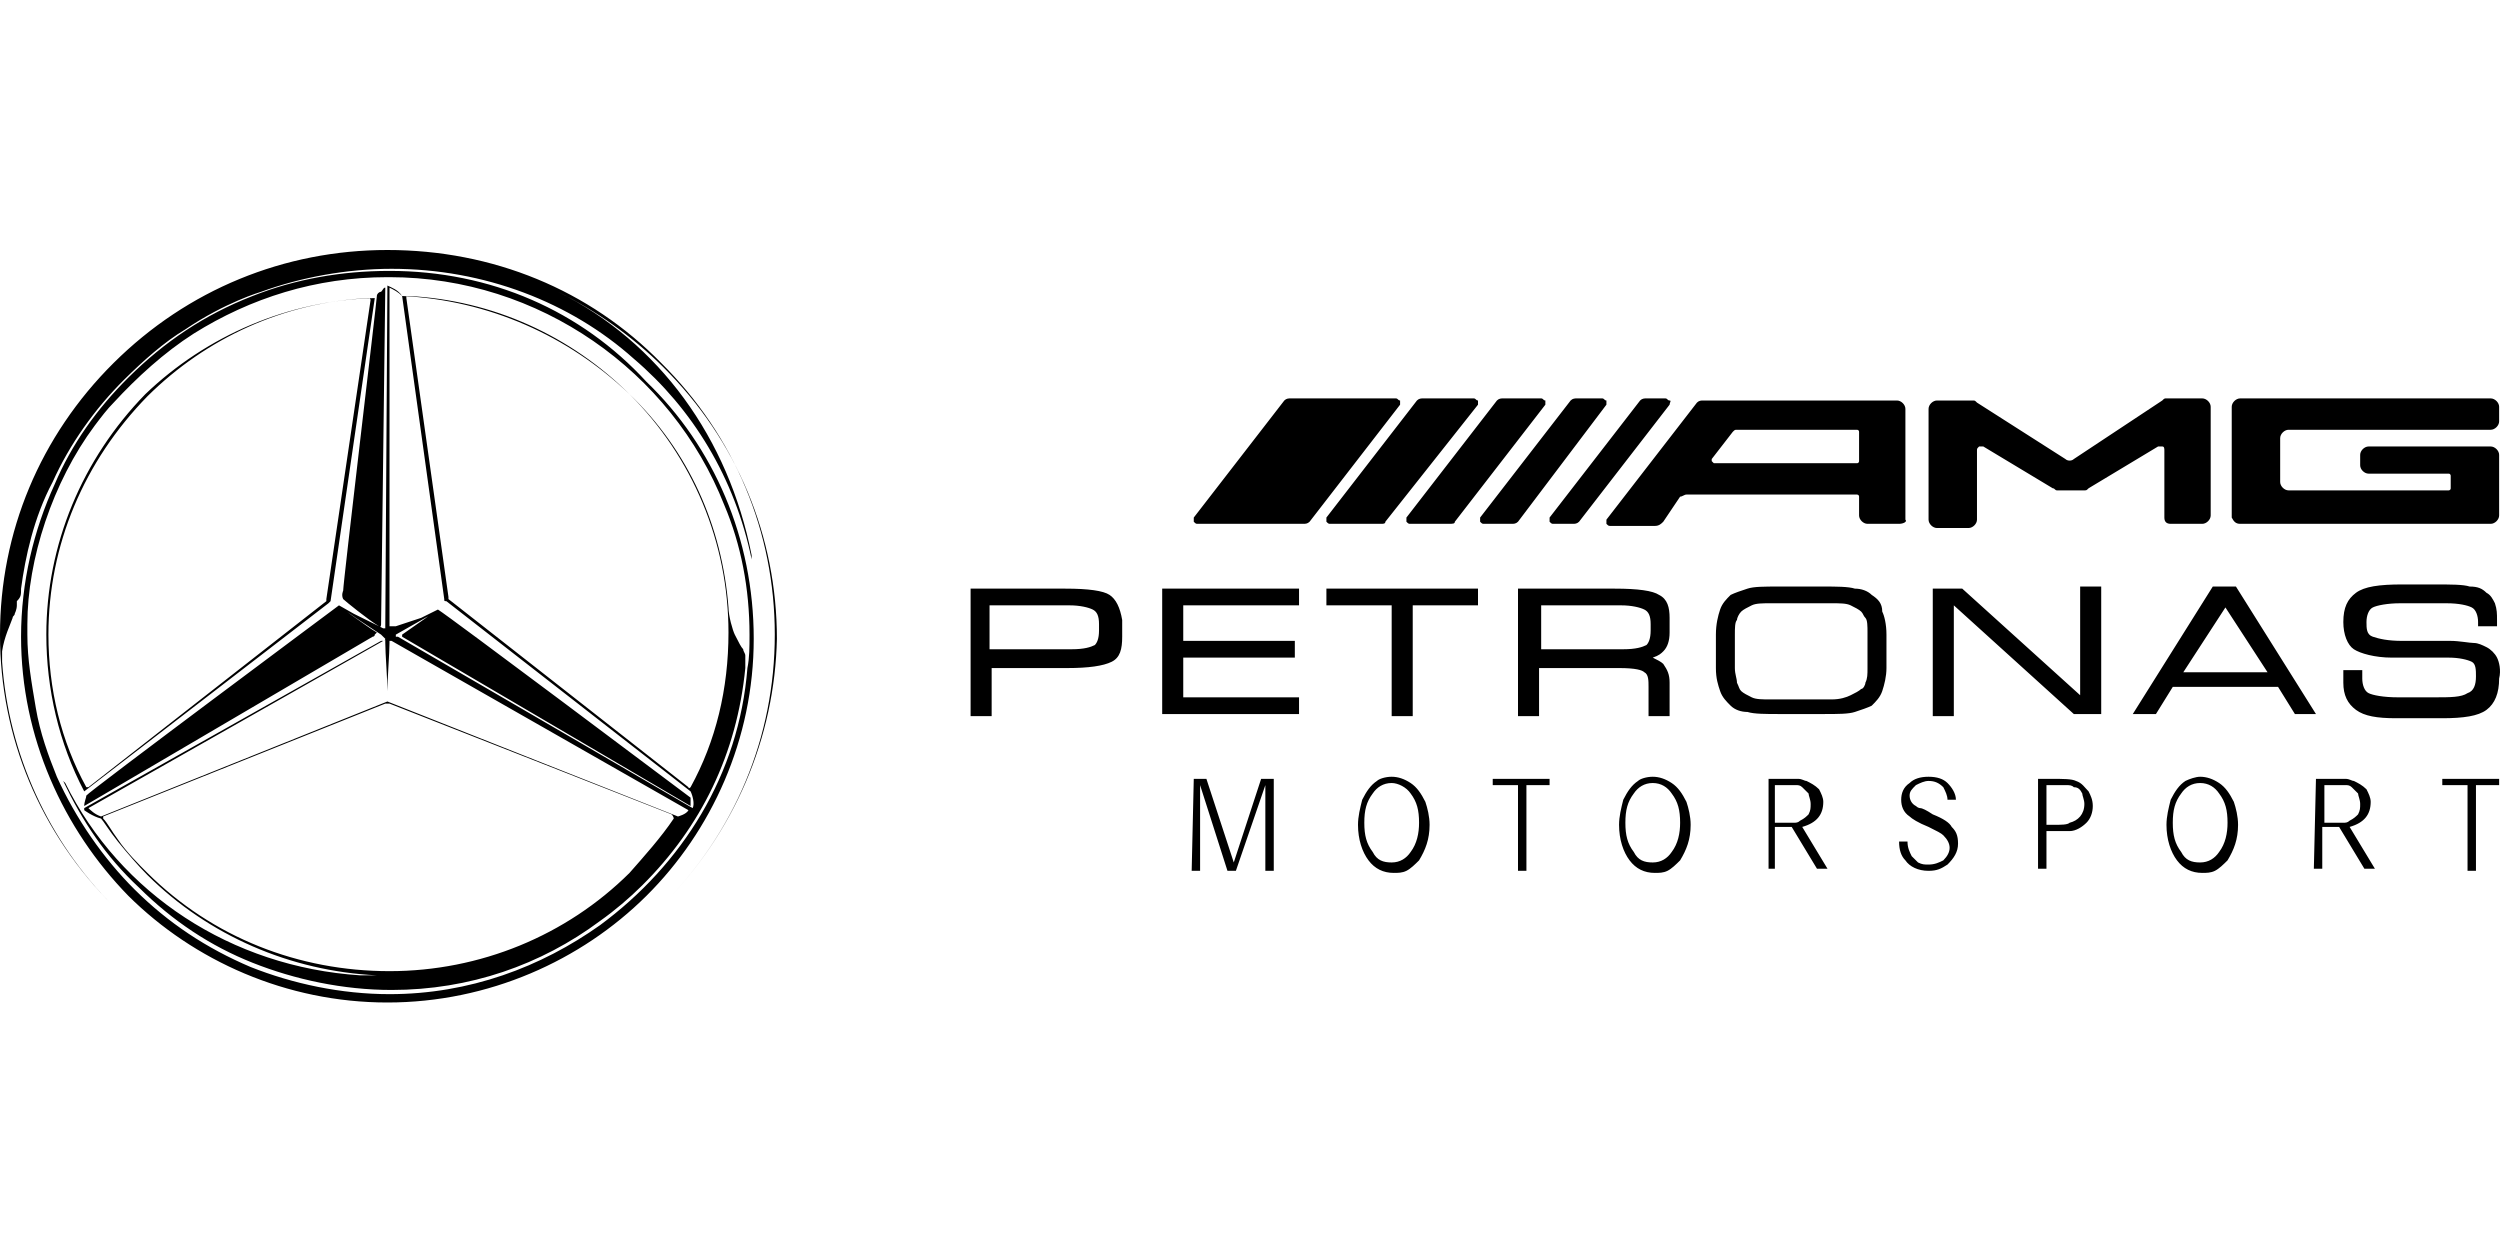 <?xml version="1.0" encoding="UTF-8"?>
<svg width="130px" height="65px" viewBox="0 0 130 65" version="1.1" xmlns="http://www.w3.org/2000/svg" xmlns:xlink="http://www.w3.org/1999/xlink">
    <!-- Generator: Sketch 63.1 (92452) - https://sketch.com -->
    <title>cs-qcard-logo_mercedes-amg</title>
    <desc>Created with Sketch.</desc>
    <g id="cs-qcard-logo_mercedes-amg" stroke="none" stroke-width="1" fill="none" fill-rule="evenodd">
        <path d="M17.079,31.37 L17.079,31.37 C17.189,31.261 17.189,31.261 17.189,31.261 L19.488,15.5 C14.999,15.609 10.729,17.457 7.554,20.5 C4.27,23.87 2.409,28.326 2.409,33 C2.409,35.826 3.065,38.652 4.379,41.152 L17.079,31.37 Z M2.518,33 C2.518,28.326 4.379,23.978 7.664,20.609 C10.729,17.565 14.78,15.717 19.159,15.5 C19.269,15.5 19.269,15.609 19.269,15.609 L16.97,31.152 C16.97,31.152 16.97,31.152 16.97,31.261 L4.598,40.935 C4.598,40.935 4.489,40.935 4.489,40.935 C3.175,38.543 2.518,35.826 2.518,33 Z M20.145,13 C14.78,13 9.744,15.065 5.912,18.87 C2.08,22.674 0,27.674 0,33 C0,38.326 2.08,43.326 5.912,47.13 C9.744,50.935 14.78,53 20.145,53 C25.509,53 30.545,50.935 34.377,47.13 C38.209,43.326 40.289,38.326 40.289,33 C40.289,27.674 38.209,22.674 34.377,18.87 C30.655,15.065 25.619,13 20.145,13 Z M34.377,47.13 C30.545,50.935 25.509,53 20.145,53 C14.78,53 9.744,50.935 5.912,47.13 C2.518,43.761 0.438,39.196 0.109,34.413 C0.109,34.087 0.109,33.87 0.109,33.87 C0.219,33.109 0.547,32.457 0.657,32.13 C0.657,32.022 0.766,32.022 0.766,31.913 L0.766,31.913 C0.766,31.913 0.876,31.696 0.876,31.478 C0.876,31.478 0.876,31.37 0.876,31.261 C1.095,31.043 1.095,30.935 1.095,30.609 C1.314,28.978 1.752,26.913 2.737,25.065 C3.613,23.109 4.927,21.261 6.459,19.739 C7.445,18.761 8.54,17.783 9.634,17.13 C11.715,15.717 13.576,15.174 13.576,15.174 C15.656,14.413 18.064,13.978 20.364,13.978 C25.181,13.978 29.67,15.717 32.954,18.652 C36.019,21.261 38.209,24.848 39.085,29.087 C39.085,29.087 39.085,28.978 39.085,28.87 C37.881,22.783 34.268,17.783 29.013,15.174 C30.983,16.152 32.844,17.457 34.487,19.087 C38.319,22.891 40.399,27.891 40.399,33.217 C40.289,38.326 38.209,43.326 34.377,47.13 Z M17.845,31.152 C17.955,31.261 19.159,32.239 19.707,32.565 L19.707,32.565 C19.816,32.674 19.816,32.457 19.816,32.457 L20.035,14.957 C19.926,14.957 19.926,15.065 19.816,15.174 C19.707,15.174 19.597,15.283 19.597,15.391 C19.597,15.609 17.845,30.283 17.845,30.717 C17.845,30.717 17.736,30.935 17.845,31.152 Z M20.254,14.087 C17.736,14.087 15.327,14.522 13.138,15.391 C10.62,16.37 8.54,17.783 6.678,19.63 C5.036,21.261 3.722,23.109 2.847,25.174 C1.752,27.565 1.095,30.283 1.095,33.109 C1.095,38.326 3.284,43.109 6.678,46.587 C10.072,49.957 14.889,52.13 20.145,52.13 C25.4,52.13 30.217,49.957 33.611,46.587 C37.005,43.217 39.194,38.435 39.194,33.217 C39.194,28 37.114,23.217 33.611,19.848 C30.217,16.152 25.509,14.087 20.254,14.087 Z M38.975,33 L38.975,33 C38.975,33.652 38.975,34.196 38.866,34.739 C38.428,40.283 35.472,44.957 31.202,48.109 C28.137,50.283 24.414,51.696 20.254,51.696 L20.254,51.696 C17.736,51.696 15.218,51.152 13.028,50.283 C10.729,49.304 8.759,48 7.007,46.261 C5.365,44.63 3.941,42.565 2.956,40.391 C2.518,39.304 2.08,38.109 1.861,36.804 C1.642,35.5 1.423,34.304 1.423,33 L1.423,33 C1.423,32.891 1.423,32.674 1.423,32.565 C1.423,32.565 1.423,32.565 1.423,32.457 C1.423,29.087 2.737,25.065 4.927,22.13 C5.255,21.696 5.584,21.261 5.912,20.935 C7.116,19.63 8.54,18.326 10.072,17.348 C13.028,15.5 16.422,14.413 20.145,14.413 L20.254,14.413 C28.027,14.413 34.925,19.304 37.662,26.261 C38.538,28.326 38.975,30.609 38.975,33 Z M20.911,15.391 L20.911,15.391 C20.692,15.065 20.364,14.957 20.145,14.848 L20.145,14.848 L20.145,14.848 L20.145,14.848 C20.145,14.848 20.145,14.848 20.145,14.848 L20.145,14.848 L20.145,14.848 L20.035,32.565 L20.035,32.565 L20.035,32.565 L20.035,32.565 C20.035,32.674 20.035,32.674 20.035,32.674 C20.035,32.674 19.926,32.674 19.926,32.674 L18.393,31.913 C18.393,31.913 17.627,31.478 17.627,31.478 C17.627,31.478 4.489,41.261 4.489,41.37 C4.489,41.478 4.379,41.696 4.379,41.913 L19.378,33.109 C19.378,33.109 19.488,33.109 19.488,33 C19.488,33 19.597,32.891 19.597,32.891 C19.05,32.565 17.736,31.587 17.736,31.587 C17.736,31.587 17.736,31.587 17.845,31.696 C18.064,31.804 18.502,32.13 18.502,32.13 L19.816,33 L19.816,33 L19.816,33 L19.926,33.109 C19.926,33.109 20.035,33.217 20.035,33.217 C20.035,33.217 20.035,33.326 19.926,33.326 L19.816,33.326 L19.816,33.326 L19.816,33.326 L4.379,42.022 L4.379,42.13 C4.379,42.13 4.817,42.457 5.255,42.565 C5.365,42.674 5.693,43.217 6.131,43.761 C6.569,44.304 7.226,45.065 7.664,45.5 C10.839,48.652 15.108,50.5 19.597,50.717 C19.269,50.717 18.94,50.717 18.721,50.717 C12.043,50.283 6.24,46.478 3.394,40.717 C3.394,40.717 3.284,40.609 3.284,40.609 C4.27,42.674 5.474,44.522 7.226,46.152 L7.226,46.152 C8.977,47.891 10.948,49.196 13.138,50.065 C15.327,50.935 17.845,51.478 20.364,51.478 L20.364,51.478 C24.414,51.478 28.137,50.174 31.202,47.891 C31.969,47.348 32.735,46.696 33.392,46.043 L33.392,46.043 C36.457,43 38.319,39.196 38.756,34.739 C38.756,34.739 38.756,34.63 38.756,34.63 C38.756,34.522 38.756,34.413 38.756,34.304 C38.756,34.196 38.756,34.196 38.756,34.087 C38.756,33.978 38.647,33.87 38.647,33.761 C38.538,33.652 38.428,33.435 38.209,33 C38.1,32.783 37.881,32.022 37.881,31.587 C37.552,27.348 35.8,23.435 32.735,20.5 C29.56,17.457 25.4,15.609 20.911,15.391 Z M35.034,42.565 C34.377,43.543 33.501,44.522 32.735,45.391 C29.451,48.652 24.962,50.5 20.254,50.5 C15.546,50.5 11.058,48.761 7.664,45.391 C7.226,44.957 6.569,44.304 6.131,43.652 C5.803,43.217 5.584,42.783 5.365,42.565 C5.365,42.565 5.365,42.457 5.365,42.457 L20.035,36.587 C20.145,36.587 20.145,36.587 20.254,36.587 L34.925,42.348 C35.034,42.457 35.034,42.565 35.034,42.565 Z M35.253,42.457 L35.253,42.457 L20.145,36.478 L5.255,42.457 L5.255,42.457 C4.927,42.348 4.708,42.13 4.598,42.022 L19.926,33.326 C20.035,33.326 20.035,33.217 20.035,33.326 C20.035,33.326 20.035,33.435 20.035,33.435 C20.035,33.978 20.145,35.283 20.145,35.935 C20.145,36.152 20.145,36.37 20.145,36.37 L20.145,36.37 C20.145,36.37 20.145,36.152 20.145,35.935 C20.145,35.283 20.254,33.978 20.254,33.435 C20.254,33.435 20.254,33.326 20.254,33.326 C20.254,33.326 20.364,33.326 20.364,33.326 C20.364,33.326 35.8,42.13 35.8,42.13 C35.691,42.348 35.253,42.457 35.253,42.457 Z M36.019,42.022 L20.692,33.109 C20.692,33.109 20.692,33.109 20.583,33.109 L20.583,33.109 C20.583,33.109 20.583,33.109 20.583,33.109 C20.583,33.109 20.583,33.109 20.583,33.109 L20.583,33.109 C20.583,33.109 20.583,33.109 20.583,33.109 L20.583,33.109 L20.583,33.109 C20.583,33.109 20.583,33 20.583,33 L22.115,32.13 C22.115,32.13 22.115,32.13 22.115,32.13 C22.553,31.913 22.772,31.696 22.772,31.696 C22.772,31.696 20.911,33 20.911,33 C20.911,33 20.911,33 20.911,33.109 C20.911,33.109 20.911,33.109 20.911,33.109 L35.91,41.913 C35.91,41.696 35.91,41.587 35.91,41.478 C35.034,40.826 23.32,32.022 22.772,31.696 C22.772,31.696 21.896,32.13 21.896,32.13 L20.583,32.565 L20.583,32.565 C20.583,32.565 20.583,32.565 20.583,32.565 L20.473,32.565 C20.473,32.565 20.364,32.565 20.364,32.565 C20.364,32.565 20.364,32.565 20.254,32.565 C20.254,32.565 20.254,32.565 20.254,32.565 L20.254,32.565 C20.254,32.565 20.254,32.565 20.254,32.457 L20.254,15.391 L20.254,14.957 C20.473,15.065 20.692,15.174 20.911,15.391 L23.101,31.152 C23.101,31.261 23.101,31.261 23.21,31.261 L35.91,41.152 C36.019,41.37 36.129,41.804 36.019,42.022 Z M35.91,40.935 C35.91,40.935 35.8,41.043 35.8,40.935 L23.32,31.152 C23.32,31.152 23.32,31.152 23.32,31.043 L21.13,15.5 C21.13,15.5 21.13,15.5 21.13,15.5 L21.13,15.5 C21.13,15.391 21.13,15.391 21.239,15.391 C25.619,15.609 29.67,17.457 32.735,20.5 C36.019,23.761 37.881,28.217 37.881,32.891 C37.881,35.826 37.224,38.543 35.91,40.935 Z M62.076,40.5 L62.733,40.5 L64.156,44.848 L65.579,40.5 L66.236,40.5 L66.236,45.283 L65.798,45.283 L65.798,40.826 L64.266,45.283 L63.828,45.283 L62.405,40.826 L62.405,45.283 L61.967,45.283 L62.076,40.5 L62.076,40.5 Z M72.367,40.391 C72.696,40.391 73.024,40.5 73.353,40.717 C73.681,40.935 73.9,41.261 74.119,41.696 C74.229,42.022 74.338,42.457 74.338,42.891 C74.338,43.652 74.119,44.196 73.791,44.739 C73.572,44.957 73.353,45.174 73.134,45.283 C72.915,45.391 72.696,45.391 72.477,45.391 C71.929,45.391 71.491,45.174 71.163,44.739 C70.835,44.304 70.616,43.652 70.616,42.891 C70.616,42.457 70.725,42.022 70.835,41.587 C71.054,41.152 71.273,40.826 71.601,40.609 C71.71,40.5 72.039,40.391 72.367,40.391 Z M72.367,40.717 C71.929,40.717 71.601,40.935 71.382,41.261 C71.054,41.696 70.944,42.13 70.944,42.783 C70.944,43.435 71.054,43.87 71.382,44.304 C71.601,44.739 71.929,44.848 72.367,44.848 C72.805,44.848 73.134,44.63 73.353,44.304 C73.681,43.87 73.791,43.326 73.791,42.783 C73.791,42.13 73.681,41.696 73.353,41.261 C73.134,40.935 72.696,40.717 72.367,40.717 Z M77.622,40.5 L80.578,40.5 L80.578,40.826 L79.374,40.826 L79.374,45.283 L78.936,45.283 L78.936,40.826 L77.622,40.826 L77.622,40.5 L77.622,40.5 Z M85.943,40.391 C86.271,40.391 86.6,40.5 86.928,40.717 C87.257,40.935 87.476,41.261 87.695,41.696 C87.804,42.022 87.914,42.457 87.914,42.891 C87.914,43.652 87.695,44.196 87.366,44.739 C87.147,44.957 86.928,45.174 86.709,45.283 C86.49,45.391 86.271,45.391 86.053,45.391 C85.505,45.391 85.067,45.174 84.739,44.739 C84.41,44.304 84.191,43.652 84.191,42.891 C84.191,42.457 84.301,42.022 84.41,41.587 C84.629,41.152 84.848,40.826 85.177,40.609 C85.286,40.5 85.615,40.391 85.943,40.391 Z M85.943,40.717 C85.505,40.717 85.177,40.935 84.958,41.261 C84.629,41.696 84.52,42.13 84.52,42.783 C84.52,43.435 84.629,43.87 84.958,44.304 C85.177,44.739 85.505,44.848 85.943,44.848 C86.381,44.848 86.709,44.63 86.928,44.304 C87.257,43.87 87.366,43.326 87.366,42.783 C87.366,42.13 87.257,41.696 86.928,41.261 C86.709,40.935 86.381,40.717 85.943,40.717 Z M91.965,40.5 L92.731,40.5 C93.059,40.5 93.388,40.5 93.497,40.5 C93.716,40.5 93.826,40.609 93.935,40.609 C94.154,40.717 94.373,40.826 94.592,41.043 C94.702,41.261 94.811,41.478 94.811,41.696 C94.811,42.348 94.483,42.783 93.716,43 L95.03,45.174 L94.483,45.174 L93.169,43 L92.293,43 L92.293,45.174 L91.965,45.174 L91.965,40.5 L91.965,40.5 L91.965,40.5 Z M92.293,42.783 L92.621,42.783 C92.95,42.783 93.169,42.783 93.278,42.783 C93.388,42.783 93.497,42.783 93.607,42.674 C93.826,42.565 93.935,42.457 94.045,42.348 C94.154,42.13 94.154,42.022 94.154,41.804 C94.154,41.587 94.045,41.37 94.045,41.261 C93.935,41.152 93.826,41.043 93.716,40.935 C93.607,40.826 93.497,40.826 93.388,40.826 C93.278,40.826 93.059,40.826 92.621,40.826 L92.293,40.826 L92.293,42.783 C92.293,42.783 92.293,42.783 92.293,42.783 Z M101.708,41.587 L101.27,41.587 C101.27,41.37 101.161,41.152 101.052,40.935 C100.833,40.717 100.614,40.609 100.285,40.609 C100.066,40.609 99.847,40.717 99.628,40.826 C99.409,41.043 99.3,41.152 99.3,41.37 C99.3,41.587 99.409,41.804 99.628,41.913 C99.738,42.022 99.847,42.022 99.847,42.022 C99.957,42.022 100.176,42.13 100.504,42.348 C101.052,42.565 101.38,42.783 101.489,43 C101.708,43.217 101.818,43.435 101.818,43.87 C101.818,44.304 101.599,44.63 101.27,44.957 C100.942,45.174 100.723,45.283 100.285,45.283 C99.738,45.283 99.3,45.065 99.081,44.739 C98.862,44.522 98.752,44.196 98.752,43.761 L99.19,43.761 C99.19,44.087 99.3,44.304 99.409,44.522 C99.519,44.63 99.628,44.739 99.738,44.848 C99.957,44.957 100.066,44.957 100.285,44.957 C100.614,44.957 100.833,44.848 101.052,44.739 C101.27,44.522 101.38,44.304 101.38,44.087 C101.38,43.87 101.27,43.652 101.052,43.435 C100.942,43.326 100.723,43.217 100.285,43 C99.738,42.783 99.409,42.565 99.3,42.457 C98.971,42.239 98.862,41.913 98.862,41.587 C98.862,41.261 98.971,40.935 99.3,40.717 C99.519,40.5 99.847,40.391 100.285,40.391 C100.723,40.391 101.052,40.5 101.27,40.717 C101.489,40.935 101.708,41.261 101.708,41.587 Z M105.978,40.5 L106.635,40.5 C107.292,40.5 107.73,40.5 107.949,40.609 C108.277,40.717 108.387,40.935 108.606,41.152 C108.715,41.37 108.825,41.587 108.825,41.913 C108.825,42.239 108.715,42.565 108.496,42.783 C108.277,43 107.949,43.217 107.62,43.217 C107.401,43.217 107.182,43.217 106.745,43.217 L106.416,43.217 L106.416,45.174 L105.978,45.174 L105.978,40.5 Z M106.416,42.891 L106.745,42.891 C107.182,42.891 107.511,42.891 107.62,42.783 C108.058,42.674 108.387,42.348 108.387,41.804 C108.387,41.587 108.277,41.37 108.277,41.261 C108.168,41.043 108.058,40.935 107.839,40.935 C107.73,40.826 107.62,40.826 107.401,40.826 C107.292,40.826 106.964,40.826 106.635,40.826 L106.416,40.826 L106.416,42.891 C106.416,42.891 106.416,42.891 106.416,42.891 Z M114.408,40.391 C114.737,40.391 115.065,40.5 115.394,40.717 C115.722,40.935 115.941,41.261 116.16,41.696 C116.269,42.022 116.379,42.457 116.379,42.891 C116.379,43.652 116.16,44.196 115.832,44.739 C115.613,44.957 115.394,45.174 115.175,45.283 C114.956,45.391 114.737,45.391 114.518,45.391 C113.97,45.391 113.532,45.174 113.204,44.739 C112.876,44.304 112.657,43.652 112.657,42.891 C112.657,42.457 112.766,42.022 112.876,41.587 C113.094,41.152 113.313,40.826 113.642,40.609 C113.861,40.5 114.189,40.391 114.408,40.391 Z M114.408,40.717 C113.97,40.717 113.642,40.935 113.423,41.261 C113.094,41.696 112.985,42.13 112.985,42.783 C112.985,43.435 113.094,43.87 113.423,44.304 C113.642,44.739 113.97,44.848 114.408,44.848 C114.846,44.848 115.175,44.63 115.394,44.304 C115.722,43.87 115.832,43.326 115.832,42.783 C115.832,42.13 115.722,41.696 115.394,41.261 C115.175,40.935 114.846,40.717 114.408,40.717 Z M120.43,40.5 L121.196,40.5 C121.525,40.5 121.853,40.5 121.962,40.5 C122.181,40.5 122.291,40.609 122.4,40.609 C122.619,40.717 122.838,40.826 123.057,41.043 C123.167,41.261 123.276,41.478 123.276,41.696 C123.276,42.348 122.948,42.783 122.181,43 L123.495,45.174 L122.948,45.174 L121.634,43 L120.758,43 L120.758,45.174 L120.32,45.174 L120.43,40.5 L120.43,40.5 L120.43,40.5 Z M120.868,42.783 L121.196,42.783 C121.525,42.783 121.744,42.783 121.853,42.783 C121.962,42.783 122.072,42.783 122.181,42.674 C122.4,42.565 122.51,42.457 122.619,42.348 C122.729,42.13 122.729,42.022 122.729,41.804 C122.729,41.587 122.619,41.37 122.619,41.261 C122.51,41.152 122.4,41.043 122.291,40.935 C122.181,40.826 122.072,40.826 121.962,40.826 C121.853,40.826 121.634,40.826 121.196,40.826 L120.868,40.826 L120.868,42.783 C120.868,42.783 120.868,42.783 120.868,42.783 Z M126.999,40.5 L129.955,40.5 L129.955,40.826 L128.75,40.826 L128.75,45.283 L128.312,45.283 L128.312,40.826 L126.999,40.826 L126.999,40.5 L126.999,40.5 Z M116.488,27.239 L129.517,27.239 C129.736,27.239 129.955,27.022 129.955,26.804 L129.955,23.652 C129.955,23.435 129.736,23.217 129.517,23.217 L123.167,23.217 C122.948,23.217 122.729,23.435 122.729,23.652 L122.729,24.196 C122.729,24.413 122.948,24.63 123.167,24.63 L127.327,24.63 C127.437,24.63 127.437,24.739 127.437,24.739 L127.437,25.391 C127.437,25.5 127.327,25.5 127.327,25.5 L119.006,25.5 C118.788,25.5 118.569,25.283 118.569,25.065 L118.569,22.783 C118.569,22.565 118.788,22.348 119.006,22.348 L129.517,22.348 C129.736,22.348 129.955,22.13 129.955,21.913 L129.955,21.152 C129.955,20.935 129.736,20.717 129.517,20.717 L116.488,20.717 C116.269,20.717 116.05,20.935 116.05,21.152 L116.05,26.913 C116.16,27.13 116.269,27.239 116.488,27.239 L116.488,27.239 Z M112.876,27.239 L114.518,27.239 C114.737,27.239 114.956,27.022 114.956,26.804 L114.956,21.152 C114.956,20.935 114.737,20.717 114.518,20.717 L112.657,20.717 C112.547,20.717 112.547,20.717 112.438,20.826 L107.839,23.87 C107.73,23.978 107.511,23.978 107.401,23.87 L102.803,20.935 C102.694,20.826 102.694,20.826 102.584,20.826 L100.723,20.826 C100.504,20.826 100.285,21.043 100.285,21.261 L100.285,27.022 C100.285,27.239 100.504,27.457 100.723,27.457 L102.365,27.457 C102.584,27.457 102.803,27.239 102.803,27.022 L102.803,23.435 C102.803,23.326 102.803,23.326 102.913,23.217 C103.022,23.217 103.022,23.217 103.132,23.217 L106.745,25.391 C106.854,25.391 106.854,25.5 106.964,25.5 L108.387,25.5 C108.496,25.5 108.496,25.5 108.606,25.391 L112.219,23.217 C112.328,23.217 112.328,23.217 112.438,23.217 C112.547,23.217 112.547,23.326 112.547,23.435 L112.547,26.913 C112.547,27.13 112.657,27.239 112.876,27.239 L112.876,27.239 Z M98.752,27.239 L97.11,27.239 C96.891,27.239 96.672,27.022 96.672,26.804 L96.672,25.826 C96.672,25.717 96.563,25.717 96.563,25.717 L87.695,25.717 C87.585,25.717 87.476,25.826 87.366,25.826 L86.49,27.13 C86.381,27.239 86.271,27.348 86.053,27.348 L83.753,27.348 C83.644,27.348 83.644,27.348 83.534,27.239 C83.534,27.13 83.534,27.13 83.534,27.022 L88.242,20.935 C88.352,20.826 88.461,20.826 88.571,20.826 L98.643,20.826 C98.862,20.826 99.081,21.043 99.081,21.261 L99.081,27.022 C99.19,27.13 98.971,27.239 98.752,27.239 L98.752,27.239 Z M96.672,23.978 L96.672,22.457 C96.672,22.348 96.563,22.348 96.563,22.348 L90.322,22.348 C90.213,22.348 90.213,22.348 90.103,22.457 L89.009,23.87 C89.009,23.87 89.009,23.978 89.009,23.978 C89.009,23.978 89.118,24.087 89.118,24.087 L96.563,24.087 C96.672,24.087 96.672,23.978 96.672,23.978 L96.672,23.978 Z M67.769,27.239 L62.295,27.239 C62.186,27.239 62.186,27.239 62.076,27.13 C62.076,27.022 62.076,27.022 62.076,26.913 L66.784,20.826 C66.893,20.717 67.003,20.717 67.112,20.717 L72.586,20.717 C72.696,20.717 72.696,20.826 72.805,20.826 C72.805,20.935 72.805,20.935 72.805,21.043 L68.098,27.13 C67.988,27.239 67.879,27.239 67.769,27.239 L67.769,27.239 Z M71.82,27.239 L69.192,27.239 C69.083,27.239 69.083,27.239 68.973,27.13 C68.973,27.022 68.973,27.022 68.973,26.913 L73.681,20.826 C73.791,20.717 73.9,20.717 74.01,20.717 L76.637,20.717 C76.747,20.717 76.747,20.826 76.856,20.826 C76.856,20.935 76.856,20.935 76.856,21.043 L72.039,27.13 C72.039,27.239 71.929,27.239 71.82,27.239 L71.82,27.239 Z M75.323,27.239 L73.353,27.239 C73.243,27.239 73.243,27.239 73.134,27.13 C73.134,27.022 73.134,27.022 73.134,26.913 L77.841,20.826 C77.951,20.717 78.06,20.717 78.17,20.717 L80.141,20.717 C80.25,20.717 80.25,20.826 80.359,20.826 C80.359,20.935 80.359,20.935 80.359,21.043 L75.652,27.13 C75.652,27.239 75.542,27.239 75.323,27.239 L75.323,27.239 Z M78.608,27.239 L77.185,27.239 C77.075,27.239 77.075,27.239 76.966,27.13 C76.966,27.022 76.966,27.022 76.966,26.913 L81.673,20.826 C81.783,20.717 81.892,20.717 82.002,20.717 L83.315,20.717 C83.425,20.717 83.425,20.826 83.534,20.826 C83.534,20.935 83.534,20.935 83.534,21.043 L78.936,27.13 C78.827,27.239 78.717,27.239 78.608,27.239 L78.608,27.239 Z M81.783,27.239 L80.797,27.239 C80.688,27.239 80.688,27.239 80.578,27.13 C80.578,27.022 80.578,27.022 80.578,26.913 L85.286,20.826 C85.396,20.717 85.505,20.717 85.615,20.717 L86.6,20.717 C86.709,20.717 86.709,20.826 86.819,20.826 C86.928,20.826 86.819,20.935 86.819,21.043 L82.111,27.13 C82.002,27.239 81.892,27.239 81.783,27.239 L81.783,27.239 Z M57.697,30.935 C57.368,30.717 56.602,30.609 55.398,30.609 L50.471,30.609 L50.471,37.239 L51.566,37.239 L51.566,34.739 L55.507,34.739 C56.602,34.739 57.368,34.63 57.806,34.413 C58.244,34.196 58.354,33.761 58.354,33.109 L58.354,32.239 C58.244,31.587 58.025,31.152 57.697,30.935 Z M57.149,32.457 L57.149,32.783 C57.149,33.217 57.04,33.435 56.93,33.543 C56.711,33.652 56.383,33.761 55.726,33.761 L51.456,33.761 L51.456,31.478 L55.617,31.478 C56.164,31.478 56.602,31.587 56.821,31.696 C57.04,31.804 57.149,32.022 57.149,32.457 Z M60.434,37.13 L67.55,37.13 L67.55,36.261 L61.529,36.261 L61.529,34.196 L67.331,34.196 L67.331,33.326 L61.529,33.326 L61.529,31.478 L67.55,31.478 L67.55,30.609 L60.434,30.609 L60.434,37.13 L60.434,37.13 Z M68.973,31.478 L72.367,31.478 L72.367,37.239 L73.462,37.239 L73.462,31.478 L76.856,31.478 L76.856,30.609 L68.973,30.609 L68.973,31.478 L68.973,31.478 Z M86.271,30.935 C85.943,30.717 85.177,30.609 83.972,30.609 L78.936,30.609 L78.936,37.239 L80.031,37.239 L80.031,34.739 L84.191,34.739 C85.067,34.739 85.396,34.848 85.505,34.957 C85.724,35.065 85.724,35.391 85.724,35.717 L85.724,37.239 L86.819,37.239 L86.819,35.5 C86.819,35.065 86.709,34.848 86.49,34.522 C86.381,34.413 86.162,34.304 85.943,34.196 C86.271,34.087 86.381,33.978 86.49,33.87 C86.709,33.652 86.819,33.326 86.819,32.891 L86.819,32.13 C86.819,31.587 86.709,31.152 86.271,30.935 Z M85.834,32.457 L85.834,32.783 C85.834,33.217 85.724,33.435 85.615,33.543 C85.396,33.652 85.067,33.761 84.41,33.761 L80.141,33.761 L80.141,31.478 L84.301,31.478 C84.848,31.478 85.286,31.587 85.505,31.696 C85.724,31.804 85.834,32.022 85.834,32.457 Z M97.329,30.935 C97.11,30.717 96.782,30.609 96.453,30.609 C96.125,30.5 95.468,30.5 94.811,30.5 L92.512,30.5 C91.746,30.5 91.198,30.5 90.87,30.609 C90.541,30.717 90.213,30.826 89.994,30.935 C89.775,31.152 89.556,31.37 89.446,31.696 C89.337,32.022 89.227,32.457 89.227,33 L89.227,34.739 C89.227,35.283 89.337,35.609 89.446,35.935 C89.556,36.261 89.775,36.478 89.994,36.696 C90.213,36.913 90.541,37.022 90.87,37.022 C91.198,37.13 91.855,37.13 92.512,37.13 L94.811,37.13 C95.577,37.13 96.125,37.13 96.453,37.022 C96.782,36.913 97.11,36.804 97.329,36.696 C97.548,36.478 97.767,36.261 97.877,35.935 C97.986,35.609 98.096,35.174 98.096,34.739 L98.096,33 C98.096,32.457 97.986,32.022 97.877,31.804 C97.877,31.37 97.658,31.152 97.329,30.935 Z M95.249,36.37 L92.074,36.37 C91.636,36.37 91.308,36.37 91.089,36.261 C90.87,36.152 90.651,36.043 90.541,35.935 C90.432,35.826 90.432,35.717 90.322,35.5 C90.322,35.283 90.213,35.065 90.213,34.739 L90.213,33 C90.213,32.674 90.213,32.348 90.322,32.239 C90.322,32.13 90.432,31.913 90.541,31.804 C90.651,31.696 90.87,31.587 91.089,31.478 C91.308,31.37 91.636,31.37 92.074,31.37 L95.249,31.37 C95.687,31.37 96.015,31.37 96.234,31.478 C96.453,31.587 96.672,31.696 96.782,31.804 C96.891,31.913 96.891,32.022 97.001,32.13 C97.11,32.239 97.11,32.565 97.11,32.891 L97.11,34.739 C97.11,35.065 97.11,35.283 97.001,35.5 C97.001,35.609 96.891,35.826 96.782,35.826 C96.672,35.935 96.453,36.043 96.234,36.152 C96.015,36.261 95.687,36.37 95.249,36.37 Z M108.168,36.152 L102.037,30.609 L100.504,30.609 L100.504,37.239 L101.599,37.239 L101.599,31.478 L107.839,37.13 L109.263,37.13 L109.263,30.5 L108.168,30.5 C108.168,30.5 108.168,36.152 108.168,36.152 Z M115.065,30.5 L110.905,37.13 L112.109,37.13 L112.985,35.717 L118.459,35.717 L119.335,37.13 L120.43,37.13 L116.269,30.5 L115.065,30.5 Z M113.532,34.957 L115.722,31.587 L117.912,34.957 L113.532,34.957 Z M129.845,34.196 C129.736,33.978 129.517,33.761 129.298,33.652 C129.079,33.543 128.86,33.435 128.641,33.435 C128.422,33.435 127.875,33.326 127.437,33.326 L124.918,33.326 C124.152,33.326 123.714,33.217 123.386,33.109 C123.057,33 123.057,32.674 123.057,32.348 C123.057,32.022 123.167,31.696 123.386,31.587 C123.605,31.478 124.152,31.37 124.809,31.37 L127.218,31.37 C127.875,31.37 128.312,31.478 128.531,31.587 C128.75,31.696 128.86,32.022 128.86,32.348 L128.86,32.565 L129.845,32.565 L129.845,32.239 C129.845,31.913 129.845,31.696 129.736,31.37 C129.626,31.152 129.517,30.935 129.298,30.826 C129.079,30.609 128.86,30.5 128.422,30.5 C128.093,30.391 127.437,30.391 126.561,30.391 L124.918,30.391 C123.714,30.391 122.948,30.5 122.51,30.826 C122.072,31.152 121.853,31.587 121.853,32.348 C121.853,33 122.072,33.543 122.4,33.761 C122.729,33.978 123.495,34.196 124.371,34.196 L127.327,34.196 C127.875,34.196 128.312,34.304 128.531,34.413 C128.75,34.522 128.75,34.848 128.75,35.174 C128.75,35.609 128.641,35.935 128.312,36.043 C127.984,36.261 127.437,36.261 126.561,36.261 L124.7,36.261 C123.933,36.261 123.386,36.152 123.167,36.043 C122.948,35.935 122.838,35.609 122.838,35.283 C122.838,35.174 122.838,35.174 122.838,35.065 L122.838,34.848 L121.853,34.848 L121.853,34.957 C121.853,34.957 121.853,35.065 121.853,35.065 C121.853,35.283 121.853,35.391 121.853,35.5 C121.853,36.152 122.072,36.587 122.51,36.913 C122.948,37.239 123.605,37.348 124.59,37.348 L126.999,37.348 C128.093,37.348 128.86,37.239 129.298,36.913 C129.736,36.587 129.955,36.043 129.955,35.283 C130.064,34.848 129.955,34.413 129.845,34.196 Z M62.076,40.5 L62.733,40.5 L64.156,44.848 L65.579,40.5 L66.236,40.5 L66.236,45.283 L65.798,45.283 L65.798,40.826 L64.266,45.283 L63.828,45.283 L62.405,40.826 L62.405,45.283 L61.967,45.283 L62.076,40.5 L62.076,40.5 Z M72.367,40.391 C72.696,40.391 73.024,40.5 73.353,40.717 C73.681,40.935 73.9,41.261 74.119,41.696 C74.229,42.022 74.338,42.457 74.338,42.891 C74.338,43.652 74.119,44.196 73.791,44.739 C73.572,44.957 73.353,45.174 73.134,45.283 C72.915,45.391 72.696,45.391 72.477,45.391 C71.929,45.391 71.491,45.174 71.163,44.739 C70.835,44.304 70.616,43.652 70.616,42.891 C70.616,42.457 70.725,42.022 70.835,41.587 C71.054,41.152 71.273,40.826 71.601,40.609 C71.71,40.5 72.039,40.391 72.367,40.391 Z M72.367,40.717 C71.929,40.717 71.601,40.935 71.382,41.261 C71.054,41.696 70.944,42.13 70.944,42.783 C70.944,43.435 71.054,43.87 71.382,44.304 C71.601,44.739 71.929,44.848 72.367,44.848 C72.805,44.848 73.134,44.63 73.353,44.304 C73.681,43.87 73.791,43.326 73.791,42.783 C73.791,42.13 73.681,41.696 73.353,41.261 C73.134,40.935 72.696,40.717 72.367,40.717 Z M77.622,40.5 L80.578,40.5 L80.578,40.826 L79.374,40.826 L79.374,45.283 L78.936,45.283 L78.936,40.826 L77.622,40.826 L77.622,40.5 L77.622,40.5 Z M85.943,40.391 C86.271,40.391 86.6,40.5 86.928,40.717 C87.257,40.935 87.476,41.261 87.695,41.696 C87.804,42.022 87.914,42.457 87.914,42.891 C87.914,43.652 87.695,44.196 87.366,44.739 C87.147,44.957 86.928,45.174 86.709,45.283 C86.49,45.391 86.271,45.391 86.053,45.391 C85.505,45.391 85.067,45.174 84.739,44.739 C84.41,44.304 84.191,43.652 84.191,42.891 C84.191,42.457 84.301,42.022 84.41,41.587 C84.629,41.152 84.848,40.826 85.177,40.609 C85.286,40.5 85.615,40.391 85.943,40.391 Z M85.943,40.717 C85.505,40.717 85.177,40.935 84.958,41.261 C84.629,41.696 84.52,42.13 84.52,42.783 C84.52,43.435 84.629,43.87 84.958,44.304 C85.177,44.739 85.505,44.848 85.943,44.848 C86.381,44.848 86.709,44.63 86.928,44.304 C87.257,43.87 87.366,43.326 87.366,42.783 C87.366,42.13 87.257,41.696 86.928,41.261 C86.709,40.935 86.381,40.717 85.943,40.717 Z M91.965,40.5 L92.731,40.5 C93.059,40.5 93.388,40.5 93.497,40.5 C93.716,40.5 93.826,40.609 93.935,40.609 C94.154,40.717 94.373,40.826 94.592,41.043 C94.702,41.261 94.811,41.478 94.811,41.696 C94.811,42.348 94.483,42.783 93.716,43 L95.03,45.174 L94.483,45.174 L93.169,43 L92.293,43 L92.293,45.174 L91.965,45.174 L91.965,40.5 L91.965,40.5 L91.965,40.5 Z M92.293,42.783 L92.621,42.783 C92.95,42.783 93.169,42.783 93.278,42.783 C93.388,42.783 93.497,42.783 93.607,42.674 C93.826,42.565 93.935,42.457 94.045,42.348 C94.154,42.13 94.154,42.022 94.154,41.804 C94.154,41.587 94.045,41.37 94.045,41.261 C93.935,41.152 93.826,41.043 93.716,40.935 C93.607,40.826 93.497,40.826 93.388,40.826 C93.278,40.826 93.059,40.826 92.621,40.826 L92.293,40.826 L92.293,42.783 C92.293,42.783 92.293,42.783 92.293,42.783 Z M101.708,41.587 L101.27,41.587 C101.27,41.37 101.161,41.152 101.052,40.935 C100.833,40.717 100.614,40.609 100.285,40.609 C100.066,40.609 99.847,40.717 99.628,40.826 C99.409,41.043 99.3,41.152 99.3,41.37 C99.3,41.587 99.409,41.804 99.628,41.913 C99.738,42.022 99.847,42.022 99.847,42.022 C99.957,42.022 100.176,42.13 100.504,42.348 C101.052,42.565 101.38,42.783 101.489,43 C101.708,43.217 101.818,43.435 101.818,43.87 C101.818,44.304 101.599,44.63 101.27,44.957 C100.942,45.174 100.723,45.283 100.285,45.283 C99.738,45.283 99.3,45.065 99.081,44.739 C98.862,44.522 98.752,44.196 98.752,43.761 L99.19,43.761 C99.19,44.087 99.3,44.304 99.409,44.522 C99.519,44.63 99.628,44.739 99.738,44.848 C99.957,44.957 100.066,44.957 100.285,44.957 C100.614,44.957 100.833,44.848 101.052,44.739 C101.27,44.522 101.38,44.304 101.38,44.087 C101.38,43.87 101.27,43.652 101.052,43.435 C100.942,43.326 100.723,43.217 100.285,43 C99.738,42.783 99.409,42.565 99.3,42.457 C98.971,42.239 98.862,41.913 98.862,41.587 C98.862,41.261 98.971,40.935 99.3,40.717 C99.519,40.5 99.847,40.391 100.285,40.391 C100.723,40.391 101.052,40.5 101.27,40.717 C101.489,40.935 101.708,41.261 101.708,41.587 Z M105.978,40.5 L106.635,40.5 C107.292,40.5 107.73,40.5 107.949,40.609 C108.277,40.717 108.387,40.935 108.606,41.152 C108.715,41.37 108.825,41.587 108.825,41.913 C108.825,42.239 108.715,42.565 108.496,42.783 C108.277,43 107.949,43.217 107.62,43.217 C107.401,43.217 107.182,43.217 106.745,43.217 L106.416,43.217 L106.416,45.174 L105.978,45.174 L105.978,40.5 Z M106.416,42.891 L106.745,42.891 C107.182,42.891 107.511,42.891 107.62,42.783 C108.058,42.674 108.387,42.348 108.387,41.804 C108.387,41.587 108.277,41.37 108.277,41.261 C108.168,41.043 108.058,40.935 107.839,40.935 C107.73,40.826 107.62,40.826 107.401,40.826 C107.292,40.826 106.964,40.826 106.635,40.826 L106.416,40.826 L106.416,42.891 C106.416,42.891 106.416,42.891 106.416,42.891 Z M114.408,40.391 C114.737,40.391 115.065,40.5 115.394,40.717 C115.722,40.935 115.941,41.261 116.16,41.696 C116.269,42.022 116.379,42.457 116.379,42.891 C116.379,43.652 116.16,44.196 115.832,44.739 C115.613,44.957 115.394,45.174 115.175,45.283 C114.956,45.391 114.737,45.391 114.518,45.391 C113.97,45.391 113.532,45.174 113.204,44.739 C112.876,44.304 112.657,43.652 112.657,42.891 C112.657,42.457 112.766,42.022 112.876,41.587 C113.094,41.152 113.313,40.826 113.642,40.609 C113.861,40.5 114.189,40.391 114.408,40.391 Z M114.408,40.717 C113.97,40.717 113.642,40.935 113.423,41.261 C113.094,41.696 112.985,42.13 112.985,42.783 C112.985,43.435 113.094,43.87 113.423,44.304 C113.642,44.739 113.97,44.848 114.408,44.848 C114.846,44.848 115.175,44.63 115.394,44.304 C115.722,43.87 115.832,43.326 115.832,42.783 C115.832,42.13 115.722,41.696 115.394,41.261 C115.175,40.935 114.846,40.717 114.408,40.717 Z M120.43,40.5 L121.196,40.5 C121.525,40.5 121.853,40.5 121.962,40.5 C122.181,40.5 122.291,40.609 122.4,40.609 C122.619,40.717 122.838,40.826 123.057,41.043 C123.167,41.261 123.276,41.478 123.276,41.696 C123.276,42.348 122.948,42.783 122.181,43 L123.495,45.174 L122.948,45.174 L121.634,43 L120.758,43 L120.758,45.174 L120.32,45.174 L120.43,40.5 L120.43,40.5 L120.43,40.5 Z M120.868,42.783 L121.196,42.783 C121.525,42.783 121.744,42.783 121.853,42.783 C121.962,42.783 122.072,42.783 122.181,42.674 C122.4,42.565 122.51,42.457 122.619,42.348 C122.729,42.13 122.729,42.022 122.729,41.804 C122.729,41.587 122.619,41.37 122.619,41.261 C122.51,41.152 122.4,41.043 122.291,40.935 C122.181,40.826 122.072,40.826 121.962,40.826 C121.853,40.826 121.634,40.826 121.196,40.826 L120.868,40.826 L120.868,42.783 C120.868,42.783 120.868,42.783 120.868,42.783 Z M126.999,40.5 L129.955,40.5 L129.955,40.826 L128.75,40.826 L128.75,45.283 L128.312,45.283 L128.312,40.826 L126.999,40.826 L126.999,40.5 L126.999,40.5 Z M116.488,27.239 L129.517,27.239 C129.736,27.239 129.955,27.022 129.955,26.804 L129.955,23.652 C129.955,23.435 129.736,23.217 129.517,23.217 L123.167,23.217 C122.948,23.217 122.729,23.435 122.729,23.652 L122.729,24.196 C122.729,24.413 122.948,24.63 123.167,24.63 L127.327,24.63 C127.437,24.63 127.437,24.739 127.437,24.739 L127.437,25.391 C127.437,25.5 127.327,25.5 127.327,25.5 L119.006,25.5 C118.788,25.5 118.569,25.283 118.569,25.065 L118.569,22.783 C118.569,22.565 118.788,22.348 119.006,22.348 L129.517,22.348 C129.736,22.348 129.955,22.13 129.955,21.913 L129.955,21.152 C129.955,20.935 129.736,20.717 129.517,20.717 L116.488,20.717 C116.269,20.717 116.05,20.935 116.05,21.152 L116.05,26.913 C116.16,27.13 116.269,27.239 116.488,27.239 L116.488,27.239 Z M112.876,27.239 L114.518,27.239 C114.737,27.239 114.956,27.022 114.956,26.804 L114.956,21.152 C114.956,20.935 114.737,20.717 114.518,20.717 L112.657,20.717 C112.547,20.717 112.547,20.717 112.438,20.826 L107.839,23.87 C107.73,23.978 107.511,23.978 107.401,23.87 L102.803,20.935 C102.694,20.826 102.694,20.826 102.584,20.826 L100.723,20.826 C100.504,20.826 100.285,21.043 100.285,21.261 L100.285,27.022 C100.285,27.239 100.504,27.457 100.723,27.457 L102.365,27.457 C102.584,27.457 102.803,27.239 102.803,27.022 L102.803,23.435 C102.803,23.326 102.803,23.326 102.913,23.217 C103.022,23.217 103.022,23.217 103.132,23.217 L106.745,25.391 C106.854,25.391 106.854,25.5 106.964,25.5 L108.387,25.5 C108.496,25.5 108.496,25.5 108.606,25.391 L112.219,23.217 C112.328,23.217 112.328,23.217 112.438,23.217 C112.547,23.217 112.547,23.326 112.547,23.435 L112.547,26.913 C112.547,27.13 112.657,27.239 112.876,27.239 L112.876,27.239 Z M98.752,27.239 L97.11,27.239 C96.891,27.239 96.672,27.022 96.672,26.804 L96.672,25.826 C96.672,25.717 96.563,25.717 96.563,25.717 L87.695,25.717 C87.585,25.717 87.476,25.826 87.366,25.826 L86.49,27.13 C86.381,27.239 86.271,27.348 86.053,27.348 L83.753,27.348 C83.644,27.348 83.644,27.348 83.534,27.239 C83.534,27.13 83.534,27.13 83.534,27.022 L88.242,20.935 C88.352,20.826 88.461,20.826 88.571,20.826 L98.643,20.826 C98.862,20.826 99.081,21.043 99.081,21.261 L99.081,27.022 C99.19,27.13 98.971,27.239 98.752,27.239 L98.752,27.239 Z M96.672,23.978 L96.672,22.457 C96.672,22.348 96.563,22.348 96.563,22.348 L90.322,22.348 C90.213,22.348 90.213,22.348 90.103,22.457 L89.009,23.87 C89.009,23.87 89.009,23.978 89.009,23.978 C89.009,23.978 89.118,24.087 89.118,24.087 L96.563,24.087 C96.672,24.087 96.672,23.978 96.672,23.978 L96.672,23.978 Z M67.769,27.239 L62.295,27.239 C62.186,27.239 62.186,27.239 62.076,27.13 C62.076,27.022 62.076,27.022 62.076,26.913 L66.784,20.826 C66.893,20.717 67.003,20.717 67.112,20.717 L72.586,20.717 C72.696,20.717 72.696,20.826 72.805,20.826 C72.805,20.935 72.805,20.935 72.805,21.043 L68.098,27.13 C67.988,27.239 67.879,27.239 67.769,27.239 L67.769,27.239 Z M71.82,27.239 L69.192,27.239 C69.083,27.239 69.083,27.239 68.973,27.13 C68.973,27.022 68.973,27.022 68.973,26.913 L73.681,20.826 C73.791,20.717 73.9,20.717 74.01,20.717 L76.637,20.717 C76.747,20.717 76.747,20.826 76.856,20.826 C76.856,20.935 76.856,20.935 76.856,21.043 L72.039,27.13 C72.039,27.239 71.929,27.239 71.82,27.239 L71.82,27.239 Z M75.323,27.239 L73.353,27.239 C73.243,27.239 73.243,27.239 73.134,27.13 C73.134,27.022 73.134,27.022 73.134,26.913 L77.841,20.826 C77.951,20.717 78.06,20.717 78.17,20.717 L80.141,20.717 C80.25,20.717 80.25,20.826 80.359,20.826 C80.359,20.935 80.359,20.935 80.359,21.043 L75.652,27.13 C75.652,27.239 75.542,27.239 75.323,27.239 L75.323,27.239 Z M78.608,27.239 L77.185,27.239 C77.075,27.239 77.075,27.239 76.966,27.13 C76.966,27.022 76.966,27.022 76.966,26.913 L81.673,20.826 C81.783,20.717 81.892,20.717 82.002,20.717 L83.315,20.717 C83.425,20.717 83.425,20.826 83.534,20.826 C83.534,20.935 83.534,20.935 83.534,21.043 L78.936,27.13 C78.827,27.239 78.717,27.239 78.608,27.239 L78.608,27.239 Z M81.783,27.239 L80.797,27.239 C80.688,27.239 80.688,27.239 80.578,27.13 C80.578,27.022 80.578,27.022 80.578,26.913 L85.286,20.826 C85.396,20.717 85.505,20.717 85.615,20.717 L86.6,20.717 C86.709,20.717 86.709,20.826 86.819,20.826 C86.928,20.826 86.819,20.935 86.819,21.043 L82.111,27.13 C82.002,27.239 81.892,27.239 81.783,27.239 L81.783,27.239 Z M57.697,30.935 C57.368,30.717 56.602,30.609 55.398,30.609 L50.471,30.609 L50.471,37.239 L51.566,37.239 L51.566,34.739 L55.507,34.739 C56.602,34.739 57.368,34.63 57.806,34.413 C58.244,34.196 58.354,33.761 58.354,33.109 L58.354,32.239 C58.244,31.587 58.025,31.152 57.697,30.935 Z M57.149,32.457 L57.149,32.783 C57.149,33.217 57.04,33.435 56.93,33.543 C56.711,33.652 56.383,33.761 55.726,33.761 L51.456,33.761 L51.456,31.478 L55.617,31.478 C56.164,31.478 56.602,31.587 56.821,31.696 C57.04,31.804 57.149,32.022 57.149,32.457 Z M60.434,37.13 L67.55,37.13 L67.55,36.261 L61.529,36.261 L61.529,34.196 L67.331,34.196 L67.331,33.326 L61.529,33.326 L61.529,31.478 L67.55,31.478 L67.55,30.609 L60.434,30.609 L60.434,37.13 L60.434,37.13 Z M68.973,31.478 L72.367,31.478 L72.367,37.239 L73.462,37.239 L73.462,31.478 L76.856,31.478 L76.856,30.609 L68.973,30.609 L68.973,31.478 L68.973,31.478 Z M86.271,30.935 C85.943,30.717 85.177,30.609 83.972,30.609 L78.936,30.609 L78.936,37.239 L80.031,37.239 L80.031,34.739 L84.191,34.739 C85.067,34.739 85.396,34.848 85.505,34.957 C85.724,35.065 85.724,35.391 85.724,35.717 L85.724,37.239 L86.819,37.239 L86.819,35.5 C86.819,35.065 86.709,34.848 86.49,34.522 C86.381,34.413 86.162,34.304 85.943,34.196 C86.271,34.087 86.381,33.978 86.49,33.87 C86.709,33.652 86.819,33.326 86.819,32.891 L86.819,32.13 C86.819,31.587 86.709,31.152 86.271,30.935 Z M85.834,32.457 L85.834,32.783 C85.834,33.217 85.724,33.435 85.615,33.543 C85.396,33.652 85.067,33.761 84.41,33.761 L80.141,33.761 L80.141,31.478 L84.301,31.478 C84.848,31.478 85.286,31.587 85.505,31.696 C85.724,31.804 85.834,32.022 85.834,32.457 Z M97.329,30.935 C97.11,30.717 96.782,30.609 96.453,30.609 C96.125,30.5 95.468,30.5 94.811,30.5 L92.512,30.5 C91.746,30.5 91.198,30.5 90.87,30.609 C90.541,30.717 90.213,30.826 89.994,30.935 C89.775,31.152 89.556,31.37 89.446,31.696 C89.337,32.022 89.227,32.457 89.227,33 L89.227,34.739 C89.227,35.283 89.337,35.609 89.446,35.935 C89.556,36.261 89.775,36.478 89.994,36.696 C90.213,36.913 90.541,37.022 90.87,37.022 C91.198,37.13 91.855,37.13 92.512,37.13 L94.811,37.13 C95.577,37.13 96.125,37.13 96.453,37.022 C96.782,36.913 97.11,36.804 97.329,36.696 C97.548,36.478 97.767,36.261 97.877,35.935 C97.986,35.609 98.096,35.174 98.096,34.739 L98.096,33 C98.096,32.457 97.986,32.022 97.877,31.804 C97.877,31.37 97.658,31.152 97.329,30.935 Z M95.249,36.37 L92.074,36.37 C91.636,36.37 91.308,36.37 91.089,36.261 C90.87,36.152 90.651,36.043 90.541,35.935 C90.432,35.826 90.432,35.717 90.322,35.5 C90.322,35.283 90.213,35.065 90.213,34.739 L90.213,33 C90.213,32.674 90.213,32.348 90.322,32.239 C90.322,32.13 90.432,31.913 90.541,31.804 C90.651,31.696 90.87,31.587 91.089,31.478 C91.308,31.37 91.636,31.37 92.074,31.37 L95.249,31.37 C95.687,31.37 96.015,31.37 96.234,31.478 C96.453,31.587 96.672,31.696 96.782,31.804 C96.891,31.913 96.891,32.022 97.001,32.13 C97.11,32.239 97.11,32.565 97.11,32.891 L97.11,34.739 C97.11,35.065 97.11,35.283 97.001,35.5 C97.001,35.609 96.891,35.826 96.782,35.826 C96.672,35.935 96.453,36.043 96.234,36.152 C96.015,36.261 95.687,36.37 95.249,36.37 Z M108.168,36.152 L102.037,30.609 L100.504,30.609 L100.504,37.239 L101.599,37.239 L101.599,31.478 L107.839,37.13 L109.263,37.13 L109.263,30.5 L108.168,30.5 C108.168,30.5 108.168,36.152 108.168,36.152 Z M115.065,30.5 L110.905,37.13 L112.109,37.13 L112.985,35.717 L118.459,35.717 L119.335,37.13 L120.43,37.13 L116.269,30.5 L115.065,30.5 Z M113.532,34.957 L115.722,31.587 L117.912,34.957 L113.532,34.957 Z M129.845,34.196 C129.736,33.978 129.517,33.761 129.298,33.652 C129.079,33.543 128.86,33.435 128.641,33.435 C128.422,33.435 127.875,33.326 127.437,33.326 L124.918,33.326 C124.152,33.326 123.714,33.217 123.386,33.109 C123.057,33 123.057,32.674 123.057,32.348 C123.057,32.022 123.167,31.696 123.386,31.587 C123.605,31.478 124.152,31.37 124.809,31.37 L127.218,31.37 C127.875,31.37 128.312,31.478 128.531,31.587 C128.75,31.696 128.86,32.022 128.86,32.348 L128.86,32.565 L129.845,32.565 L129.845,32.239 C129.845,31.913 129.845,31.696 129.736,31.37 C129.626,31.152 129.517,30.935 129.298,30.826 C129.079,30.609 128.86,30.5 128.422,30.5 C128.093,30.391 127.437,30.391 126.561,30.391 L124.918,30.391 C123.714,30.391 122.948,30.5 122.51,30.826 C122.072,31.152 121.853,31.587 121.853,32.348 C121.853,33 122.072,33.543 122.4,33.761 C122.729,33.978 123.495,34.196 124.371,34.196 L127.327,34.196 C127.875,34.196 128.312,34.304 128.531,34.413 C128.75,34.522 128.75,34.848 128.75,35.174 C128.75,35.609 128.641,35.935 128.312,36.043 C127.984,36.261 127.437,36.261 126.561,36.261 L124.7,36.261 C123.933,36.261 123.386,36.152 123.167,36.043 C122.948,35.935 122.838,35.609 122.838,35.283 C122.838,35.174 122.838,35.174 122.838,35.065 L122.838,34.848 L121.853,34.848 L121.853,34.957 C121.853,34.957 121.853,35.065 121.853,35.065 C121.853,35.283 121.853,35.391 121.853,35.5 C121.853,36.152 122.072,36.587 122.51,36.913 C122.948,37.239 123.605,37.348 124.59,37.348 L126.999,37.348 C128.093,37.348 128.86,37.239 129.298,36.913 C129.736,36.587 129.955,36.043 129.955,35.283 C130.064,34.848 129.955,34.413 129.845,34.196 Z" id="Shape" fill="#000000" fill-rule="nonzero"></path>
    </g>
</svg>